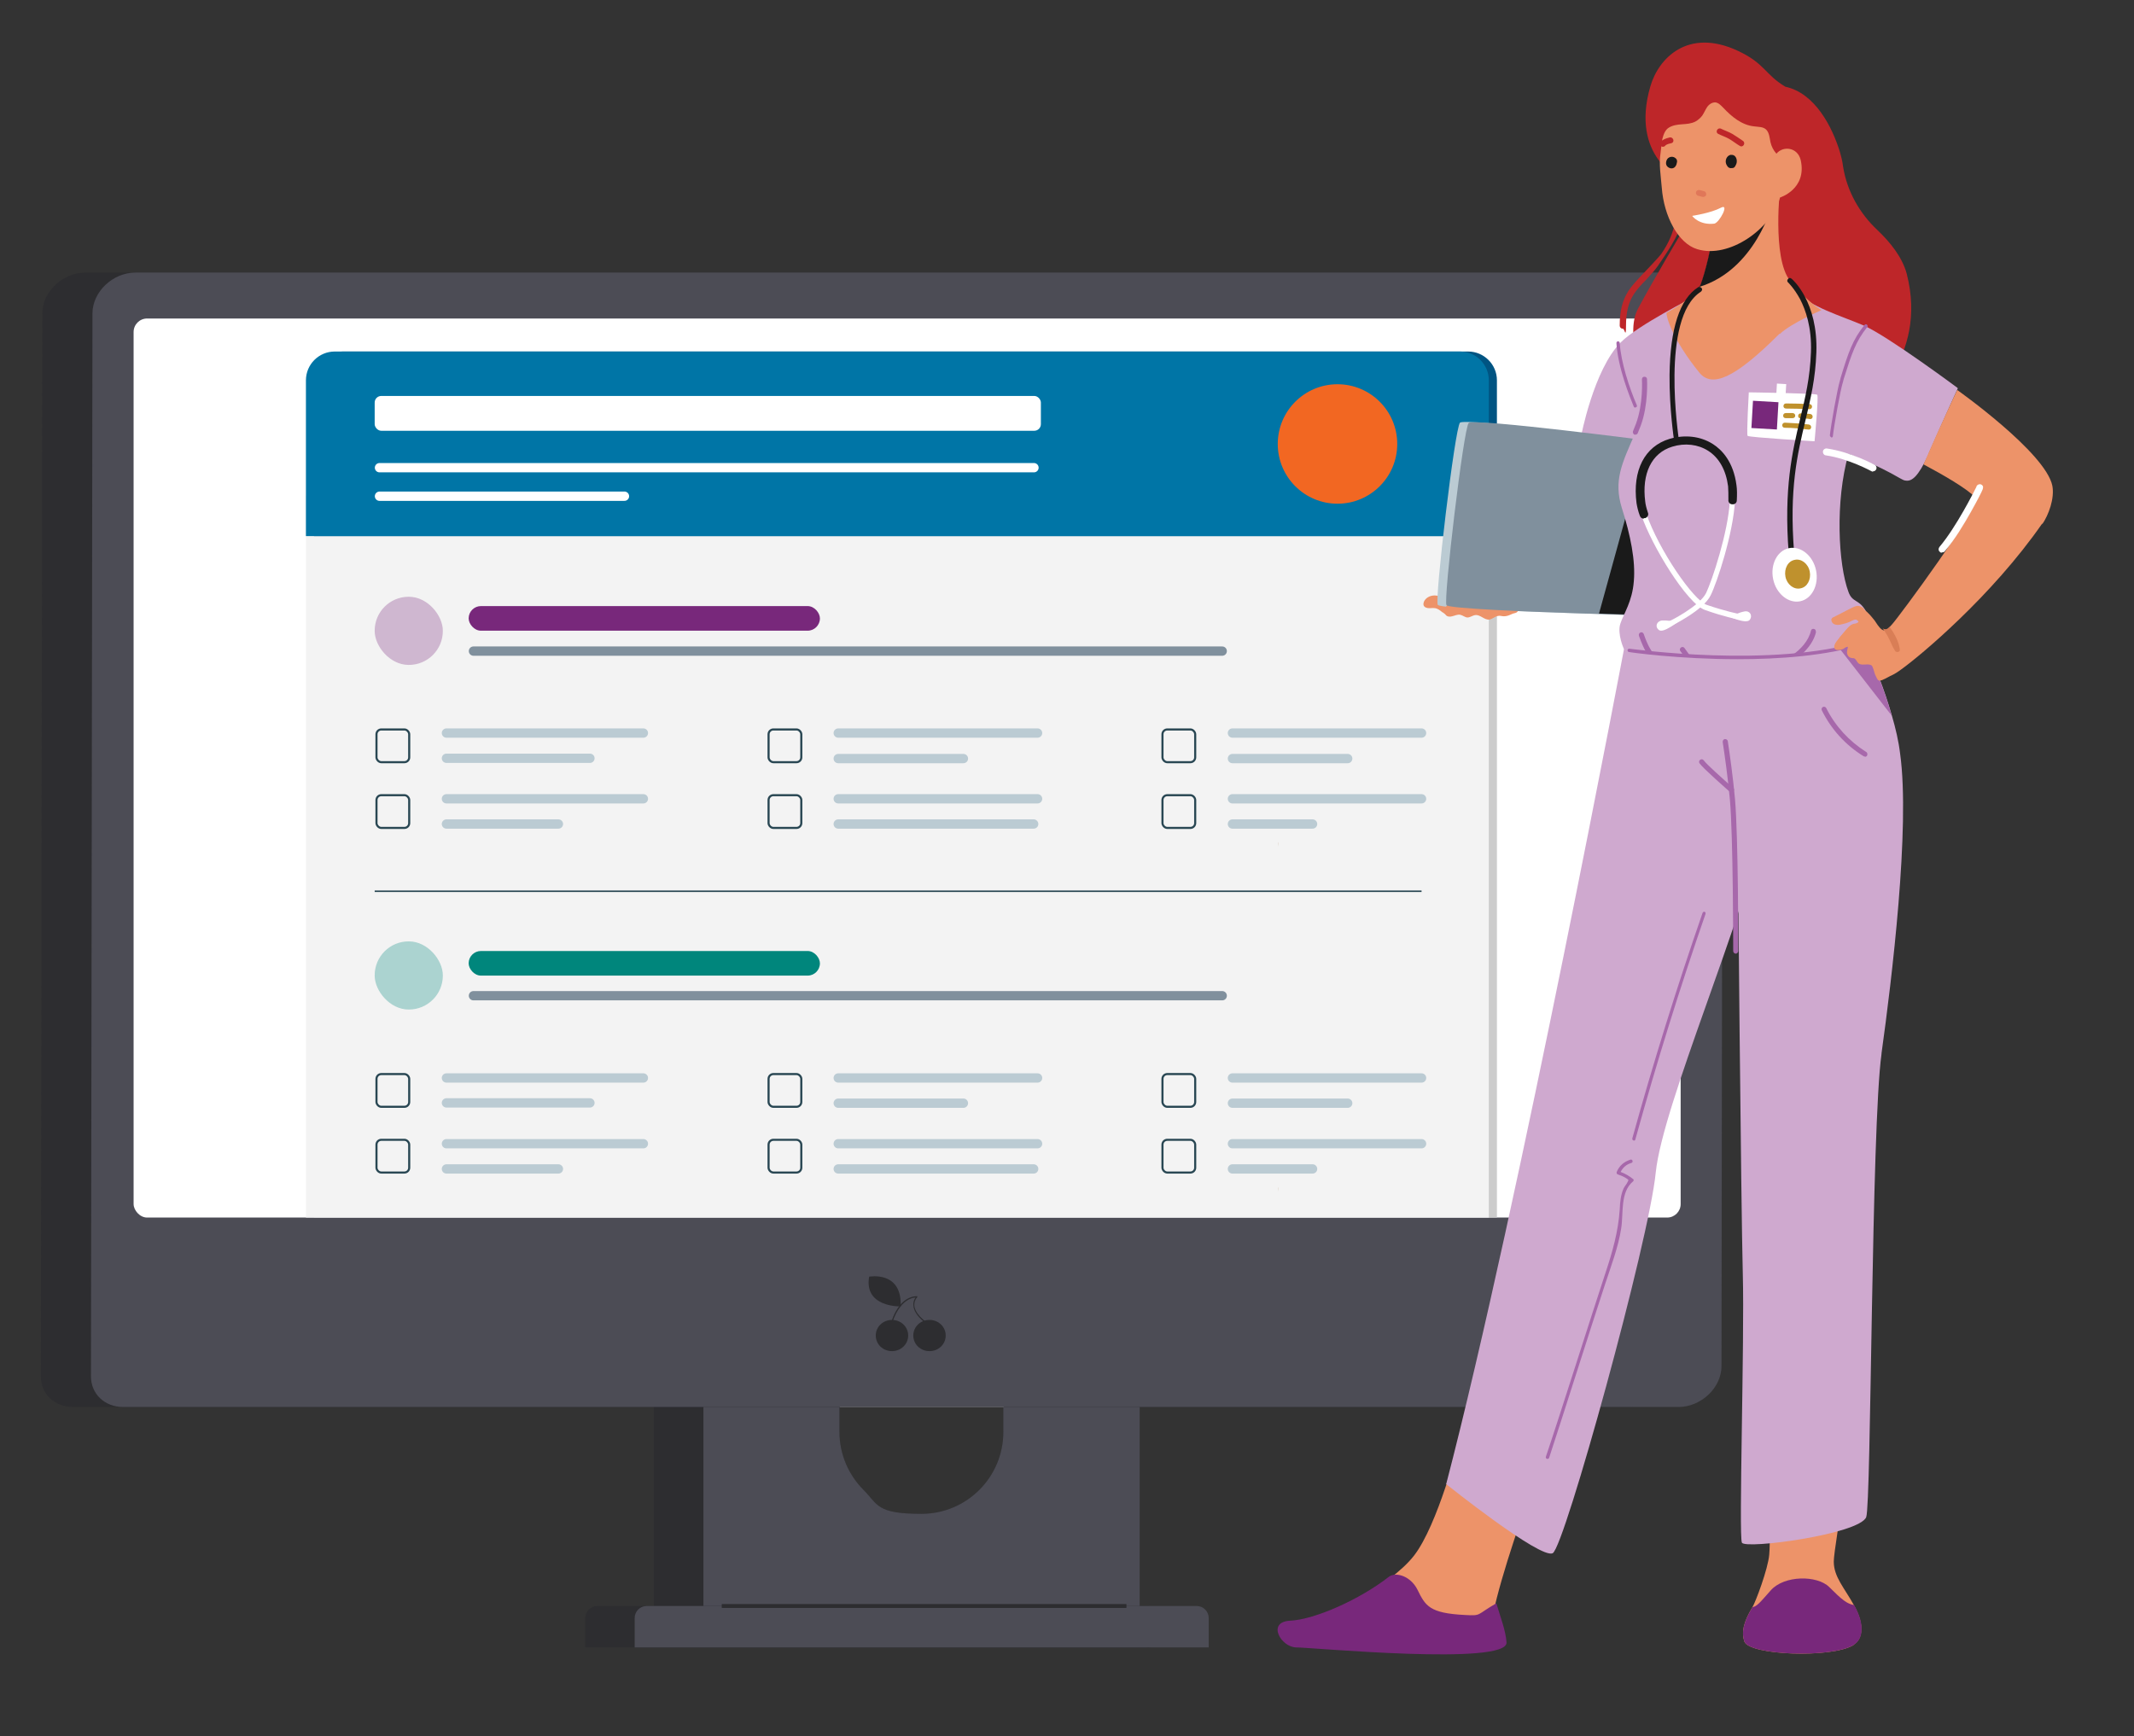 <?xml version="1.0" encoding="UTF-8"?> <svg xmlns="http://www.w3.org/2000/svg" id="Layer_1" version="1.1" viewBox="0 0 710.8 578.4"><rect x="0" y="0" width="710.8" height="578.4" fill="#333333" stroke="none"/><g><path d="M198.9,535h187.2v9.7c0,2.2-1.8,4.1-4.1,4.1h-183.1c-2.2,0-4.1-1.8-4.1-4.1v-5.7c0-2.2,1.8-4.1,4.1-4.1Z" transform="translate(581 1083.8) rotate(-180)" fill="#2d2d30"></path><path d="M217.8,415.5v119.5h145.3v-119.5h-145.3ZM334.2,477c0,15.1-12.2,27.3-27.3,27.3s-14.4-3.1-19.3-8c-4.9-4.9-8-11.8-8-19.3v-8.4h54.6v8.4Z" fill="#2d2d30"></path><path d="M234.3,415.5v119.5h145.3v-119.5h-145.3ZM334.2,477c0,15.1-12.2,27.3-27.3,27.3s-14.4-3.1-19.3-8c-4.9-4.9-8-11.8-8-19.3v-8.4h54.6v8.4Z" fill="#4c4c55"></path><rect x="279.7" y="451.4" width="54.6" height="17.3" fill="#fff"></rect><path d="M211.3,535h191.2v9.8c0,2.2-1.8,4-4,4h-183.2c-2.2,0-4-1.8-4-4v-9.8h0Z" transform="translate(613.9 1083.8) rotate(-180)" fill="#4c4c55"></path><path d="M557.2,101l-.5,354.1c0,7.2-6.8,13.6-14.3,13.6H24.3c-6.1,0-10.7-4.3-10.7-10.2l.5-354.1c0-7.2,6.8-13.6,14.3-13.6h518.2c6.1,0,10.7,4.3,10.7,10.2Z" fill="#2d2d30"></path><path d="M573.9,101l-.5,354.1c0,7.2-6.8,13.6-14.3,13.6H41c-6.1,0-10.7-4.3-10.7-10.2l.5-354.1c0-7.2,6.8-13.6,14.3-13.6h518.2c6.1,0,10.7,4.3,10.7,10.2Z" fill="#4c4c55"></path><rect x="44.5" y="106.1" width="515.3" height="299.5" rx="4.5" ry="4.5" transform="translate(604.3 511.7) rotate(-180)" fill="#fff"></rect><g><path d="M302.5,444.9c0,2.9-2.4,5.2-5.4,5.2-3,0-5.4-2.3-5.4-5.2s2.4-5.2,5.4-5.2,5.4,2.3,5.4,5.2Z" fill="#2d2d30"></path><path d="M315,444.9c0,2.9-2.4,5.2-5.4,5.2-3,0-5.4-2.3-5.4-5.2s2.4-5.2,5.4-5.2,5.4,2.3,5.4,5.2Z" fill="#2d2d30"></path><path d="M297.3,440.4h-.4c.1-.5,2.5-8.6,8.6-8.6v.4c-5.8,0-8.2,8.1-8.2,8.2Z" fill="#2d2d30"></path><path d="M309.5,441.6c-.2-.1-4.6-2.8-5.2-6.2-.2-1.3,0-2.4.9-3.5l.3.2c-.8,1-1.1,2.1-.9,3.2.6,3.2,5,5.9,5,5.9l-.2.3Z" fill="#2d2d30"></path><path d="M300,435.2s-12.3.4-10.5-9.9c0,0,11-2.1,10.5,9.9Z" fill="#2d2d30"></path></g><line x1="375.2" y1="535" x2="240.4" y2="535" fill="none" stroke="#2d2d30" stroke-miterlimit="10" stroke-width="1.3"></line></g><g><rect x="104.6" y="165.1" width="394" height="240.5" fill="#ccc"></rect><rect x="101.9" y="165.1" width="394" height="240.5" fill="#f3f3f3"></rect><path d="M498.6,126.7v51.9H104.6v-51.9c0-5.3,4.3-9.6,9.6-9.6h374.8c5.3,0,9.6,4.3,9.6,9.6Z" fill="#005482"></path><path d="M495.9,126.7v51.9H101.9v-51.9c0-5.3,4.3-9.6,9.6-9.6h374.8c5.3,0,9.6,4.3,9.6,9.6Z" fill="#0075a6"></path><line x1="157.7" y1="216.9" x2="407.1" y2="216.9" fill="none" stroke="#80909d" stroke-linecap="round" stroke-miterlimit="10" stroke-width="3.1"></line><line x1="148.7" y1="244.2" x2="214.3" y2="244.2" fill="none" stroke="#bbcbd3" stroke-linecap="round" stroke-miterlimit="10" stroke-width="3.1"></line><rect x="125.4" y="243" width="10.9" height="10.9" rx="1.6" ry="1.6" fill="none" stroke="#294753" stroke-miterlimit="10" stroke-width=".7"></rect><line x1="148.7" y1="266.1" x2="214.3" y2="266.1" fill="none" stroke="#bbcbd3" stroke-linecap="round" stroke-miterlimit="10" stroke-width="3.1"></line><line x1="148.7" y1="274.5" x2="186" y2="274.5" fill="none" stroke="#bbcbd3" stroke-linecap="round" stroke-miterlimit="10" stroke-width="3.1"></line><rect x="125.4" y="264.9" width="10.9" height="10.9" rx="1.6" ry="1.6" fill="none" stroke="#294753" stroke-miterlimit="10" stroke-width=".7"></rect><line x1="148.7" y1="252.6" x2="196.5" y2="252.6" fill="none" stroke="#bbcbd3" stroke-linecap="round" stroke-miterlimit="10" stroke-width="3.1"></line><rect x="156.1" y="201.9" width="117" height="8.2" rx="4.1" ry="4.1" fill="#78287b"></rect><rect x="124.8" y="198.8" width="22.7" height="22.7" rx="11.3" ry="11.3" fill="#78287b" opacity=".3"></rect><path d="M425.9,280.5c0,.5-.2,1-.3,1.5l.3-1.5Z" fill="#a77a4f"></path><rect x="124.8" y="131.9" width="221.9" height="11.6" rx="2.2" ry="2.2" fill="#fff"></rect><line x1="126.4" y1="155.8" x2="344.4" y2="155.8" fill="none" stroke="#fff" stroke-linecap="round" stroke-miterlimit="10" stroke-width="3.1"></line><line x1="126.4" y1="165.3" x2="208" y2="165.3" fill="none" stroke="#fff" stroke-linecap="round" stroke-miterlimit="10" stroke-width="3.1"></line><line x1="279.2" y1="252.7" x2="320.9" y2="252.7" fill="none" stroke="#bbcbd3" stroke-linecap="round" stroke-miterlimit="10" stroke-width="3.1"></line><line x1="279.2" y1="244.2" x2="345.6" y2="244.2" fill="none" stroke="#bbcbd3" stroke-linecap="round" stroke-miterlimit="10" stroke-width="3.1"></line><rect x="256" y="243" width="10.9" height="10.9" rx="1.6" ry="1.6" fill="none" stroke="#294753" stroke-miterlimit="10" stroke-width=".7"></rect><line x1="279.2" y1="266.1" x2="345.6" y2="266.1" fill="none" stroke="#bbcbd3" stroke-linecap="round" stroke-miterlimit="10" stroke-width="3.1"></line><line x1="279.2" y1="274.5" x2="344.3" y2="274.5" fill="none" stroke="#bbcbd3" stroke-linecap="round" stroke-miterlimit="10" stroke-width="3.1"></line><rect x="256" y="264.9" width="10.9" height="10.9" rx="1.6" ry="1.6" fill="none" stroke="#294753" stroke-miterlimit="10" stroke-width=".7"></rect><path d="M314.8,260.3h0s0,0,0,0c0,0,0,0,0,0Z" fill="#00867c"></path><line x1="410.5" y1="252.7" x2="448.9" y2="252.7" fill="none" stroke="#bbcbd3" stroke-linecap="round" stroke-miterlimit="10" stroke-width="3.1"></line><line x1="410.5" y1="244.2" x2="473.5" y2="244.2" fill="none" stroke="#bbcbd3" stroke-linecap="round" stroke-miterlimit="10" stroke-width="3.1"></line><rect x="387.2" y="243" width="10.9" height="10.9" rx="1.6" ry="1.6" fill="none" stroke="#294753" stroke-miterlimit="10" stroke-width=".7"></rect><line x1="410.5" y1="266.1" x2="473.5" y2="266.1" fill="none" stroke="#bbcbd3" stroke-linecap="round" stroke-miterlimit="10" stroke-width="3.1"></line><line x1="410.5" y1="274.5" x2="437.2" y2="274.5" fill="none" stroke="#bbcbd3" stroke-linecap="round" stroke-miterlimit="10" stroke-width="3.1"></line><rect x="387.2" y="264.9" width="10.9" height="10.9" rx="1.6" ry="1.6" fill="none" stroke="#294753" stroke-miterlimit="10" stroke-width=".7"></rect><path d="M446.1,260.3h0s0,0,0,0c0,0,0,0,0,0Z" fill="#00867c"></path><line x1="157.7" y1="331.7" x2="407.1" y2="331.7" fill="none" stroke="#80909d" stroke-linecap="round" stroke-miterlimit="10" stroke-width="3.1"></line><line x1="148.7" y1="359.1" x2="214.3" y2="359.1" fill="none" stroke="#bbcbd3" stroke-linecap="round" stroke-miterlimit="10" stroke-width="3.1"></line><rect x="125.4" y="357.8" width="10.9" height="10.9" rx="1.6" ry="1.6" fill="none" stroke="#294753" stroke-miterlimit="10" stroke-width=".7"></rect><line x1="148.7" y1="381" x2="214.3" y2="381" fill="none" stroke="#bbcbd3" stroke-linecap="round" stroke-miterlimit="10" stroke-width="3.1"></line><line x1="148.7" y1="389.4" x2="186" y2="389.4" fill="none" stroke="#bbcbd3" stroke-linecap="round" stroke-miterlimit="10" stroke-width="3.1"></line><rect x="125.4" y="379.7" width="10.9" height="10.9" rx="1.6" ry="1.6" fill="none" stroke="#294753" stroke-miterlimit="10" stroke-width=".7"></rect><line x1="148.7" y1="367.4" x2="196.5" y2="367.4" fill="none" stroke="#bbcbd3" stroke-linecap="round" stroke-miterlimit="10" stroke-width="3.1"></line><rect x="156.1" y="316.8" width="117" height="8.2" rx="4.1" ry="4.1" fill="#00867c"></rect><rect x="124.8" y="313.6" width="22.7" height="22.7" rx="11.3" ry="11.3" fill="#00867c" opacity=".3"></rect><path d="M425.9,395.4c0,.5-.2,1-.3,1.5l.3-1.5Z" fill="#a77a4f"></path><line x1="279.2" y1="367.5" x2="320.9" y2="367.5" fill="none" stroke="#bbcbd3" stroke-linecap="round" stroke-miterlimit="10" stroke-width="3.1"></line><line x1="279.2" y1="359.1" x2="345.6" y2="359.1" fill="none" stroke="#bbcbd3" stroke-linecap="round" stroke-miterlimit="10" stroke-width="3.1"></line><rect x="256" y="357.8" width="10.9" height="10.9" rx="1.6" ry="1.6" fill="none" stroke="#294753" stroke-miterlimit="10" stroke-width=".7"></rect><line x1="279.2" y1="381" x2="345.6" y2="381" fill="none" stroke="#bbcbd3" stroke-linecap="round" stroke-miterlimit="10" stroke-width="3.1"></line><line x1="279.2" y1="389.4" x2="344.3" y2="389.4" fill="none" stroke="#bbcbd3" stroke-linecap="round" stroke-miterlimit="10" stroke-width="3.1"></line><rect x="256" y="379.7" width="10.9" height="10.9" rx="1.6" ry="1.6" fill="none" stroke="#294753" stroke-miterlimit="10" stroke-width=".7"></rect><path d="M314.8,375.2h0s0,0,0,0c0,0,0,0,0,0Z" fill="#00867c"></path><line x1="410.5" y1="367.5" x2="448.9" y2="367.5" fill="none" stroke="#bbcbd3" stroke-linecap="round" stroke-miterlimit="10" stroke-width="3.1"></line><line x1="410.5" y1="359.1" x2="473.5" y2="359.1" fill="none" stroke="#bbcbd3" stroke-linecap="round" stroke-miterlimit="10" stroke-width="3.1"></line><rect x="387.2" y="357.8" width="10.9" height="10.9" rx="1.6" ry="1.6" fill="none" stroke="#294753" stroke-miterlimit="10" stroke-width=".7"></rect><line x1="410.5" y1="381" x2="473.5" y2="381" fill="none" stroke="#bbcbd3" stroke-linecap="round" stroke-miterlimit="10" stroke-width="3.1"></line><line x1="410.5" y1="389.4" x2="437.2" y2="389.4" fill="none" stroke="#bbcbd3" stroke-linecap="round" stroke-miterlimit="10" stroke-width="3.1"></line><rect x="387.2" y="379.7" width="10.9" height="10.9" rx="1.6" ry="1.6" fill="none" stroke="#294753" stroke-miterlimit="10" stroke-width=".7"></rect><path d="M446.1,375.2h0s0,0,0,0c0,0,0,0,0,0Z" fill="#00867c"></path><circle cx="445.5" cy="147.9" r="19.9" fill="#f26722"></circle><line x1="124.8" y1="296.9" x2="473.5" y2="296.9" fill="none" stroke="#294753" stroke-miterlimit="10" stroke-width=".5"></line></g><g><g><path d="M540.5,109.5c-.6,0-1-.5-1-1,0-5,.9-8.4,2.9-11.6,1.2-1.8,2.8-3.5,4.3-5.1,1.4-1.5,5.6-5.8,6.7-7.3,2.4-3.5,3.9-7,4.5-10.4,0-.6.6-.9,1.2-.9.6,0,.9.6.9,1.2-.6,3.7-5.2,10.4-7.8,14.2-1.1,1.6-2.6,3.1-3.9,4.6-1.5,1.5-3,3.1-4.1,4.8-1.8,2.8-2.6,6-2.6,10.5s-.5,1-1,1Z" fill="#be2629"></path><path d="M559.9,59.7s-17-7.5-10.2-30.9c2.7-9.4,12.5-19.6,29.1-11.9,9.2,4.3,9,7.9,15.9,12,9.8,2.1,15.6,13.3,18.2,21.9.4,1.4.8,3,1,4.7,1.3,8.2,5.5,15.6,11.5,21.2,4.1,3.9,8.2,8.9,9.7,14.5,7.3,28.4-14.4,44.1-14.4,44.1l-72.3-6.9s-7.6-16.6-2.8-25.6c4.8-9,14.7-25.7,14.7-25.7l-.4-17.4Z" fill="#be2629"></path></g><g><path d="M485.8,480.9s-6.9,27.1-14.8,37.3c-7.9,10.2-29.7,21.2-39.1,23.3-6.2,4.5.7,6.3,5.8,6.3s58.9,5.3,58.7-2.6c-.4-15.1,25.4-80.1,25.4-80.1l-36,15.9Z" fill="#ed9369"></path><path d="M431.8,548.8c5.1,0,70.6,6.2,70-1.7-.3-4-2-8.3-3.4-13-6.8,3.9-4.8,4.2-10.4,3.9-11.9-.6-13.2-3-15.9-8.5-2.3-4.5-7.1-5.9-9.4-4.3-9.7,7.6-24.7,14.3-33,14.7-7.9.4-3,8.9,2.1,8.9Z" fill="#78287b"></path><path d="M617.4,548c-7.4,4.5-34.9,3.4-36.4-1.2-1-3.1-.3-6.4,2.7-11.4,1-1.6,5.2-12.7,5.6-17.5.7-8-.6-35.2-.6-35.2l30.6-15.3s-8.5,47.7-8.5,52.8,3.5,8.7,6.7,14.5c0,0,0,.2.1.2,3.5,6.3,2.9,11.1-.2,13Z" fill="#ed9369"></path><path d="M541.6,212.7s-35.5,188.1-59.9,281.7c0,0,31.5,25.2,35.5,23,4-2.3,32.1-104.1,34.3-126.8,2.3-22.7,30.1-86.2,35.7-115.7,5.7-29.5-1.7-76.6-1.7-76.6l-44,14.5Z" fill="#cfa9cf"></path><path d="M626.7,351.1c-3.4,24.4-3.4,150.1-5.1,154.3-2.3,5.7-40.3,10.8-41.4,8.5-1.1-2.3.9-67.2.3-89.4-.6-22.1-1.7-146.4-1.7-146.4l6.8-80,26.4-2s4.3,7.4,9,17.9c3.2,7.1,6.7,15.7,9.1,24.2,1.3,4.4,2.3,8.7,2.8,12.9,3.4,24.4-2.8,75.5-6.2,99.8Z" fill="#cfa9cf"></path><path d="M578.2,317.7c-.5,0-.9-.4-.9-.9s0-38.1-1.1-50.4c-.7-7.6-1.7-14.6-2.4-19.2,0-.5.2-.9.7-1,.5,0,.9.2,1,.7.7,4.6,1.7,11.7,2.4,19.3,1.1,12.4,1.1,50.2,1.1,50.6s-.4.9-.9.9Z" fill="#a768ab"></path><path d="M576.8,264c-.2,0-.4,0-.6-.2-.9-.8-8.9-7.8-10.1-9.5-.3-.4-.2-.9.2-1.2.4-.3.9-.2,1.2.2.8,1.2,6.3,6.1,9.8,9.2.4.3.4.8,0,1.2-.2.2-.4.3-.6.3Z" fill="#a768ab"></path><path d="M567.9,303.8c-.3-.2-.7,0-.8.3-8.6,24.8-16.4,49.8-23.4,75.1-.2.7.9,1.1,1,.4,7-25.3,14.8-50.4,23.4-75.2,0-.3,0-.5-.3-.7,0,0,0,0,0,0Z" fill="#a768ab"></path><path d="M544.1,392.9c-1.3-1.1-2.7-1.9-4.3-2.5.8-1.5,1.9-2.5,3.6-3,.7-.2.4-1.3-.3-1.1-2.2.7-3.7,2-4.6,4.1-.1.3,0,.7.3.8.9.3,1.9.7,2.7,1.2,1.1.7,1,.6.6,1.4-.3.7-1,1.4-1.3,2.1-1,2.2-1.2,4.7-1.3,7.1-.5,7.3-2.4,14-4.7,20.9-4.7,14.2-15.1,47.2-19.9,61.4-.2.7.9,1,1.1.3,4.3-13,14.3-44.7,18.6-57.7,2-6.1,4.4-12.3,5.4-18.7.8-5.1-.4-12.1,4-15.7.2-.2.2-.6,0-.8Z" fill="#a768ab"></path><path d="M617.4,548c-7.4,4.5-34.9,3.4-36.4-1.2-1-3.1-.3-6.4,2.7-11.4,1.5-.3,2.4-1.4,6.1-5.6,4.5-5.1,15.5-5.1,19.5-1.1,4.2,4.2,5.9,5.6,8.3,6,0,0,0,.2.1.2,3.5,6.3,2.9,11.1-.2,13Z" fill="#78287b"></path><path d="M630.1,238.4l-18.1-23.3,9-.9c3.2,7.1,6.7,15.7,9.1,24.2Z" fill="#a768ab"></path></g><path d="M621.1,252c-.2,0-.3,0-.4-.1-6-3.7-10.8-9-13.9-15.3-.2-.4,0-.9.4-1.1.4-.2.9,0,1.1.4,3,6,7.6,11,13.3,14.6.4.2.5.8.3,1.2-.2.3-.4.4-.7.4Z" fill="#a768ab"></path><g><path d="M526.6,145.5s4.2-22.4,13.3-31.5c5.7-5.7,24.2-15,24.2-15l13.3,21.8-19.3,39.7-31.5-15Z" fill="#cfa9cf"></path><g><path d="M480.6,204.1c-.6-.5-1.2-1-1.9-1.3-.9-.4-1.8-.2-2.7-.2-.6,0-1.5-.2-1.8-.9-.2-.5,0-1,.2-1.5.8-1.4,2.5-2,4-1.8,1.2.2,3.4.7,4.6,0,1-.6.6,0,1.5.7.2.2.5.4.6.7.1.3.1.5.1.8,0,1-.1,2.3-.5,3.2-.6,1.3-2.1,1.6-3.2.9-.3-.2-.6-.4-.9-.7Z" fill="#ed9369"></path><path d="M545.8,204.9s-.3,0-.9,0c-2.6,0-10.4-.3-19.7-.6-19.4-.6-45.6-1.7-46.3-2.8-1.1-1.7,5.7-59,7.4-60.7,1.7-1.7,62.4,6.2,62.4,6.2l-2.8,57.9Z" fill="#bbcbd3"></path><path d="M486.1,196.6s0,0,0,0c.5-.5,1.3-1.1,1.9-.7.2.1.4.3.6.5.8.5,1.8-.3,2.4-1,.6-.7,1.7-1.5,2.5-.9.4.8.8,1.5,1.2,2.3.1.2.2.4.4.6.8.6,1.8-.6,2.8-.8.8-.1,1.6.6,1.8,1.3s.1,1.6,0,2.4c0,.2,0,.5,0,.7.2.2.4.2.7.2,1.5,0,3.3-.6,4.8.2,1,.5.8,2,0,2.6-.5.3-1.2.3-1.7.6-.9.4-1.6.7-2.6.7-.7,0-1.3-.3-2-.1-1,.2-1.8,1-2.8,1.2-1.7.2-3-1.7-4.7-1.5-.9.1-1.7.8-2.6.8-.8,0-1.5-.7-2.4-.9-.9-.2-1.8.3-2.7.5-.7.2-1.6.2-2.1-.4-1.8-2.1,3.1-6.8,4.5-8.2Z" fill="#ed9369"></path><path d="M548.7,205s-.3,0-.9,0c-2.6,0-10.4-.3-19.7-.6-19.4-.6-45.6-1.7-46.3-2.8-1.1-1.7,5.7-59,7.4-60.7,1.7-1.7,62.4,6.2,62.4,6.2l-2.8,57.9Z" fill="#80909d"></path></g><path d="M552.3,205c-2.6,0-10.4-.3-19.7-.6l9.6-34.8,10.1,35.4Z" fill="#1a1a1a"></path><path d="M652.1,129.4s-3.9,8.5-9.2,20.6c-.3.6-.5,1.1-.7,1.7-3.3,7.1-5.4,8.7-7.4,8.4-.6,0-1.2-.4-1.8-.7-8.2-4.8-17.3-8.2-17.3-8.2-4.5,15.9-3.4,36.9,0,46,1.3,3.6,3.4,2.3,5.7,6.2,2.3,4,1.9,9.8,1.9,9.8-8,2.9-17.2,4.5-26.4,5.3-1,0-2,.2-3,.2-11.3.8-22.5.5-31.6-.1-.8,0-1.5-.1-2.2-.2h0c-3.6-.3-6.8-.6-9.5-.9h0c-.8,0-1.5-.2-2.2-.3h0c-4.7-.6-7.5-1-7.5-1,0,0-2.3-5-1.2-8.4,1.1-3.4,4-7.4,4.5-14.2.6-6.8-1.1-15.3-4-24.4-2.8-9.1,0-14.8,4.5-25,4.5-10.2,2.8-24.4,2.8-24.4,0,0,43.7-28.9,49.9-23.1,6.2,5.8,15.3,8.3,23.3,11.7,7.9,3.4,31.3,20.8,31.3,20.8Z" fill="#cfa9cf"></path><path d="M623.9,157.1c-.2,0-.4,0-.5-.1,0,0-7.6-4.2-15.2-5.3-.6,0-1.1-.7-1-1.3,0-.6.7-1.1,1.3-1,8.1,1.2,15.7,5.3,16,5.5.5.3.7,1,.4,1.5-.2.4-.6.6-1,.6Z" fill="#fff"></path><path d="M544.7,144.8c-.1,0-.2,0-.3,0-.4-.2-.6-.7-.5-1.1.3-.8.7-1.7,1-2.5,2.5-6.7,2-14.7,2-14.8,0-.5.3-.9.8-.9.5,0,.9.3.9.8,0,.3.5,8.5-2.1,15.5-.3.8-.7,1.7-1,2.5-.1.3-.5.5-.8.5Z" fill="#a768ab"></path><path d="M550.5,217.5c-.8,0-1.5-.2-2.2-.3h0c-.7-1.1-1.5-2.9-2.4-5.4-.1-.4,0-.9.5-1.1.4-.2.9,0,1.1.5,1.3,3.8,2.5,5.6,3,6.2Z" fill="#a768ab"></path><path d="M562.8,218.3c-.8,0-1.5-.1-2.2-.2h0l-.9-1.2c-.3-.4-.2-.9.2-1.2.4-.3.9-.2,1.2.2l1.7,2.4Z" fill="#a768ab"></path><path d="M604.9,210.5c-.6,2.6-2.2,5.1-4.7,7.4-1,0-2,.2-3,.2,2.4-1.7,5.2-4.5,6-8,.1-.5.6-.7,1-.6.5.1.7.6.6,1Z" fill="#a768ab"></path><path d="M610,145.6s0,0,0,0c-.3,0-.5-.3-.5-.6.3-3.1,2.5-15.6,3.4-18.4l.2-.8c2.6-8.5,4-12.7,8-17.6.2-.2.6-.3.8,0,.2.2.3.6,0,.8-3.8,4.8-5.1,8.7-7.8,17.3l-.2.8c-.9,2.7-3.1,15.2-3.4,18.2,0,.3-.3.5-.6.5Z" fill="#a768ab"></path><path d="M544.7,135.8c-.2,0-.4-.1-.5-.3-1.2-2.9-5.3-12.9-5.8-21.2,0-.3.2-.6.5-.6.3,0,.6.2.6.5.4,6.5,3.2,15,5.7,20.8.1.3,0,.6-.3.7,0,0-.1,0-.2,0Z" fill="#a768ab"></path><path d="M578.9,219.6c-19.7,0-36.1-2.3-36.3-2.4-.3,0-.5-.3-.5-.6,0-.3.3-.5.6-.5.5,0,47.3,6.7,77.9-2.6.3,0,.6,0,.7.4,0,.3,0,.6-.4.7-12.7,3.9-28.3,5-42.1,5Z" fill="#a768ab"></path><g><path d="M582.5,130.6s-.8,14.1-.4,14.6c.5.5,22.3,1.8,22.3,1.8,0,0,1.4-15,.9-15.5-.5-.5-22.8-.8-22.8-.8Z" fill="#fff"></path><rect x="591.4" y="128.4" width="4.1" height="3.1" transform="translate(429.4 714.9) rotate(-86.7)" fill="#fff"></rect><g><rect x="583.5" y="134.1" width="9.1" height="8.5" transform="translate(415.9 717.4) rotate(-86.7)" fill="#78287b"></rect><path d="M602.7,134.6c-2.6-.1-5.2-.2-7.8-.2-1.1,0-1.2,1.7,0,1.7,2.6,0,5.2.1,7.8.2,1.1,0,1.2-1.6,0-1.7Z" fill="#bf912d"></path><path d="M597.1,137.6c-.8,0-1.5,0-2.3,0-1.1,0-1.2,1.7,0,1.7.8,0,1.5,0,2.3,0,1.1,0,1.2-1.6,0-1.7Z" fill="#bf912d"></path><path d="M602.9,137.9c-1-.1-2-.2-3.1-.2-1.1,0-1.2,1.7,0,1.7,1,0,2,0,3.1.2,1.1.1,1.2-1.6,0-1.7Z" fill="#bf912d"></path><path d="M602.4,141.4c-2.6-.3-5.3-.5-7.9-.6-1.1,0-1.2,1.7,0,1.7,2.6,0,5.3.3,7.9.6,1.1.1,1.2-1.6,0-1.7Z" fill="#bf912d"></path></g></g></g><g><path d="M680.3,174.3c-17,24.5-40.9,44.3-46.9,48.6-1.2.9-2.4,1.7-3.8,2.3-.6.3-1.1.6-1.7.9-.6.2-1,.6-1.7.6-.1,0-.3,0-.4,0-.1,0-.2-.2-.3-.2-.4-.5-.6-1.2-.9-1.7-.3-.6-.7-2.9-1.3-3.2-1.2-.6-2.6.1-3.9-.4-.9-.4-1-1.5-1.8-1.9-.4-.1-.8,0-1.2-.2-.7-.2-1.2-1-1.2-1.7,0-.7.2-1.2.3-1.8,0,0,0-.2,0-.3-.4,0-.7.3-1,.5-.1,0-.3.2-.4.3-.6.3-1.4.5-2.1.4,0,0-.2,0-.2,0-1.4-.3-.8-1.9-.1-2.7.8-1.1,1.6-2.1,2.5-3.1.7-.8,1.5-1.9,2.5-2.4.5-.3,1.1-.2,1.5-.4.6-.3,1.1-.6.7-1-.2-.2-.5-.5-.8-.5-.4,0-.9.2-1.3.4-1.2.7-2.6,1-3.9,1.3-1.2.2-2.7,0-2.9-1.5,0-.2,0-.3,0-.4,0,0,.2-.1.3-.2,1.9-.9,4.8-2.5,6.7-3.4,1.5-.7,2.1-.6,3.4.2.2.1.4.3.6.4,1.3.8,2.5,2.4,3.4,3.5.5.7,1.4,2.3,2.4,3,.4.3.9.4,1.4.2.3-.1.6-.4.9-.7.4-.4.8-.9,1.1-1.2,2-2.1,29.9-39.8,27.8-42.2-2.5-2.9-11.3-7.9-17.3-11.1,6-13.9,11.2-24.7,11.2-24.8,0,0,29.4,20.8,31.7,31.9.8,4.2-1.2,9.7-3.4,12.9Z" fill="#ed9369"></path><path d="M646.8,184.1c-.3,0-.5,0-.7-.3-.5-.4-.5-1.1-.1-1.6,5.6-6.6,11.6-18.6,12.3-20,0-.1,0-.2.1-.3.2-.4.7-.6,1.1-.6.4,0,.8.3,1,.7,0,.2.1.3-.1,1h0s0,0,0,0c-.4,1-1.4,3-3.9,7.5-2.2,3.9-5.4,9.3-8.7,13.1-.2.3-.5.4-.9.4Z" fill="#fff"></path><path d="M631.2,216.8c-1-1.5-1.5-3.2-2.4-4.8-.5-.9-1.1-1.8-1.7-2.7.4.3.9.4,1.4.2.3-.1.6-.4.9-.7,1.6,2.3,3.1,4.9,3.4,7.6.1.9-1.2,1.1-1.6.4Z" fill="#d97e56"></path></g><g><path d="M592.7,111.2c-14.9,14.9-22.5,18.1-26.7,12.9-9-11.1-11.1-18.8-10.9-19.9,5.9-3.2,8.8-6,10.9-8.6.3-.3.5-.7.6-1,1.2-3.1,4.1-13.7,3.9-18.6-.1-2.6-.2-4.4-.2-4.4l22.7-10s-2.9,24.4,3.3,32c1.7,2.1,6.3,7.3,10.4,9.7,0,0-10.3,4.5-13.8,7.9Z" fill="#ed9369"></path><path d="M565.9,95.6c.3-.3.5-.7.6-1,1.2-3.1,4.1-13.7,3.9-18.6l20-8.2s-5.6,22.1-24.5,27.8Z" fill="#1a1a1a"></path><path d="M553.7,46.3c-.3,1.6-.4,3.4-.6,4.7-.6,3.6.1,7.7.4,11.4.7,9.7,5.5,18.7,11.8,20.6,10.6,3.3,24.8-6.8,27.6-17.2,0,0,9-2.8,6.9-12.4-1-4.4-5.9-4.9-8.1-2.2-1-1.1-1.7-2.5-2-3.9-.3-1.5-.4-3.2-1.5-4.2-1-.9-2.5-.8-3.9-1-4.1-.4-7.5-3.2-10.3-6.2-.8-.8-1.6-1.7-2.7-1.8-1.1,0-2.1.7-2.7,1.6-.6.9-1,1.9-1.6,2.8-.6.8-1.4,1.5-2.3,2-1.4.7-2.9.8-4.4.9-1.5.1-3.1.3-4.4,1.1-1.2.7-1.8,2.2-2.2,3.8Z" fill="#ed9369"></path><path d="M575.6,52c.4-.3.8-.5,1.2-.4,0,0,.1,0,.2,0,0,0,0,0,0,0,0,0,0,0,0,0,1.5.2,1.9,2.3,1.1,3.5-.1.3-.3.5-.5.7-.3.2-.6.2-.9.2,0,0,0,0,0,0-.7.1-1.2-.3-1.5-.9-.6-.9-.5-2.2.3-3Z" fill="#1a1a1a"></path><path d="M555.4,52.9c.7-.8,1.9-.9,2.7-.2,0,0,.1.1.2.2.2.2.3.5.3.9,0,0,0,0,0,.1,0,0,0,0,0,0-.1.6-.2,1.1-.6,1.6-.7.9-2,.7-2.7-.1-.6-.7-.4-1.8.1-2.5Z" fill="#1a1a1a"></path><g opacity=".5"><path d="M564.9,64c.1-.5.7-.8,1.2-.7.5.1,1,.3,1.5.4.5.1.8.7.7,1.2-.1.5-.7.8-1.2.7-.5-.1-1-.3-1.5-.4-.5-.1-.8-.7-.7-1.2Z" fill="#d45c49"></path></g><path d="M573.3,42.9c1.2.6,2.5,1,3.7,1.7,1.2.7,2.3,1.5,3.5,2.3,1.1.7.1,2.4-1,1.7-1.2-.7-2.3-1.6-3.5-2.3-1.2-.7-2.5-1.1-3.7-1.7-1.1-.6-.2-2.3,1-1.7Z" fill="#be2629"></path><path d="M553.1,47.3c.8-.9,1.8-1.2,3-1.5,1.2-.3,1.9,1.5.6,1.9-.8.2-1.6.3-2.1.9-.9.9-2.4-.4-1.5-1.3Z" fill="#be2629"></path><path d="M563.7,71.9s6.1-.9,9.5-2.7c3-1.6-.5,5-2.2,5.3-5,.6-7.3-2.5-7.3-2.5Z" fill="#fff"></path></g><g><path d="M579,206.3c0,0-.1,0-.2,0-.2,0-4.7-.9-10.9-3.1-6-2.1-17.8-21.5-21.2-31.6-.2-.4,0-.9.5-1.1.4-.2.9,0,1.1.5,4.3,12.4,15.8,29,20.2,30.5,6.1,2.1,10.6,3,10.7,3,.5,0,.8.5.7,1,0,.4-.4.7-.8.7Z" fill="#fff"></path><path d="M556.3,208.6c-.3,0-.6-.2-.8-.5-.2-.4,0-.9.4-1.1.1,0,10.2-5,12.4-9.5,2-4.2,7.3-20.1,7.9-30.8,0-.5.4-.8.9-.8.5,0,.8.4.8.9-.6,11-6,27.3-8.1,31.5-2.4,5-12.8,10-13.2,10.3-.1,0-.2,0-.4,0Z" fill="#fff"></path><path d="M547.5,172.8c-.6,0-1.1-.4-1.3-1-.6-1.6-.9-3-1.1-4.2-1.4-10.9,2.7-18.9,11-21.4,5.1-1.5,10.3-.9,14.4,1.7,3,1.9,6.9,5.9,7.9,13.8.2,1.4.2,3.1.1,5,0,.8-.7,1.4-1.5,1.3-.8,0-1.4-.7-1.3-1.5,0-1.7,0-3.2-.1-4.5-.7-5.4-3-9.5-6.6-11.8-3.4-2.2-7.8-2.7-12-1.4-6.9,2.1-10.2,9-9,18.3.1,1,.4,2.2.9,3.7.3.7-.1,1.5-.9,1.8-.2,0-.3,0-.5,0Z" fill="#1a1a1a"></path><path d="M558.9,207.1s-4.8,3.9-6.3,2.8c-1.5-1.1-.8-3,1-3.2,1.7-.1,3.6.3,5.3.4Z" fill="#fff"></path><path d="M576,205.4s5.6,2.6,6.8,1.1c1.1-1.5,0-3.2-1.8-2.8-1.7.3-3.4,1.2-5,1.8Z" fill="#fff"></path><path d="M558.4,147.4c-.4,0-.8-.3-.8-.7,0-.1-1.6-10.5-1.5-21.8.2-15.5,3.4-25.3,9.5-29.2.4-.3.9-.1,1.2.3.3.4.1.9-.3,1.2-13.6,8.7-7.3,48.9-7.3,49.3,0,.5-.2.9-.7,1,0,0,0,0-.1,0Z" fill="#1a1a1a"></path></g><g><path d="M596.6,185.2c-.4,0-.8-.3-.8-.8-1.7-21.7,1.2-34,3.8-44.9,1.7-7,3.3-13.7,3.6-22.2.3-8.3-1.8-14.1-3.6-17.6-2-3.7-4-5.6-4-5.6-.4-.3-.4-.8,0-1.2.3-.4.8-.4,1.2,0,.4.3,8.8,7.8,8.2,24.5-.3,8.7-1.9,15.4-3.6,22.5-2.7,11.3-5.5,22.9-3.8,44.3,0,.5-.3.9-.8.9,0,0,0,0,0,0Z" fill="#1a1a1a"></path><path d="M604.9,190c1,4.9-1.4,9.5-5.3,10.3-3.9.8-8-2.5-9-7.4-1-4.9,1.4-9.5,5.3-10.3,3.9-.8,8,2.5,9,7.4Z" fill="#fff"></path><path d="M602.8,190.4c.5,2.6-.8,5.2-3.1,5.6-2.2.5-4.5-1.3-5-3.9-.5-2.6.8-5.2,3.1-5.6,2.2-.5,4.5,1.3,5,3.9Z" fill="#bf912d"></path></g><path d="M623.2,213.1c-2.4.9-4.9,1.6-7.5,2.3-.3,0-.6.2-1,.2-.9.2-1.8.4-2.7.6-1.4-.3-.8-1.9-.1-2.7.8-1.1,1.6-2.1,2.5-3.1.7-.8,1.5-1.9,2.5-2.4.5-.3,1.1-.2,1.5-.4.6-.3,1.1-.6.7-1-.2-.2-.5-.5-.8-.5-.4,0-.9.2-1.3.4-1.2.7-2.6,1-3.9,1.3-1.2.2-2.7,0-2.9-1.5,0-.2,0-.3,0-.4,0,0,.2-.1.3-.2,1.9-.9,4.8-2.5,6.7-3.4,1.5-.7,2.1-.6,3.4.2.2.3.4.6.6,1,2.3,4,1.9,9.8,1.9,9.8Z" fill="#ed9369"></path></g></svg> 